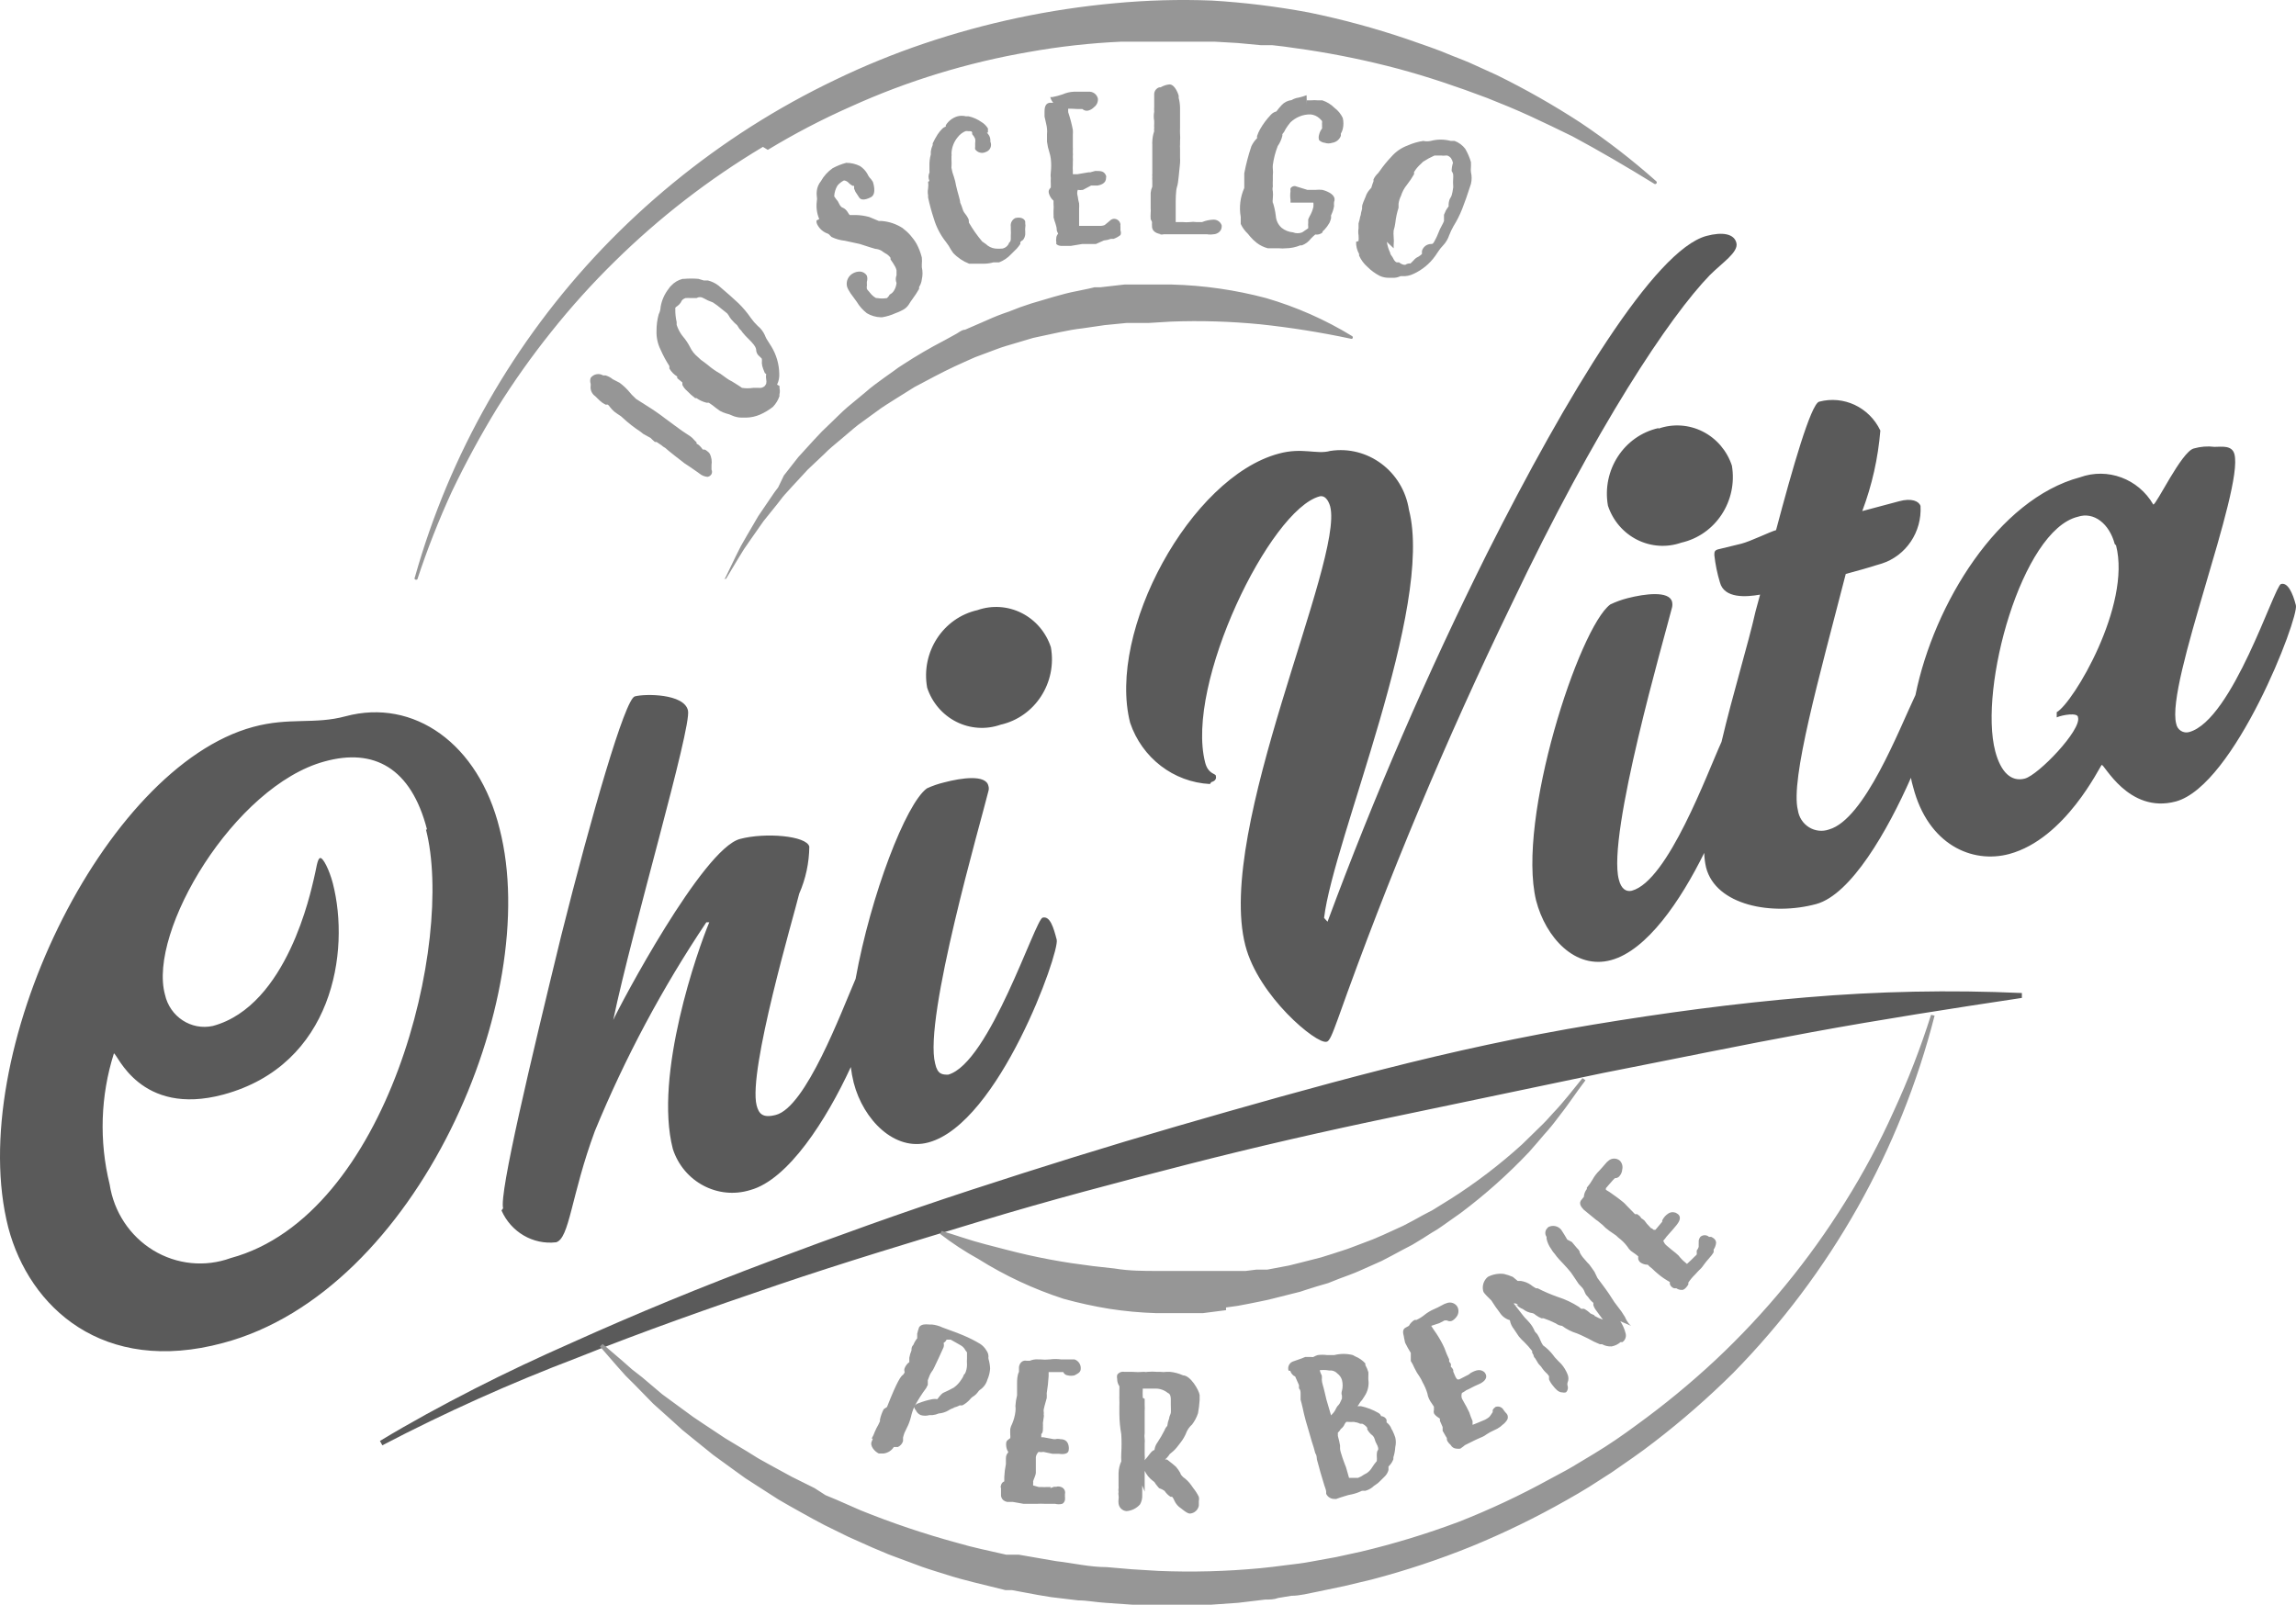 <?xml version="1.0" encoding="UTF-8"?>
<svg width="216px" height="151px" viewBox="0 0 216 151" version="1.1" xmlns="http://www.w3.org/2000/svg" xmlns:xlink="http://www.w3.org/1999/xlink">
    <title>Group 16</title>
    <g id="Components" stroke="none" stroke-width="1" fill="none" fill-rule="evenodd">
        <g id="FOOTER_ok" transform="translate(-147, -151)" fill-rule="nonzero">
            <g id="Group-3">
                <rect id="Rectangle" fill="#FFFFFF" x="0" y="0" width="1440" height="423"></rect>
                <g id="Group-16" transform="translate(147, 151)">
                    <path d="M190.211,93.441 L190.211,93.902 C183.579,94.901 176.972,95.925 170.415,97.129 C163.857,98.332 157.325,99.689 150.793,100.97 L131.222,105.067 C124.69,106.424 118.183,107.909 111.701,109.574 C105.219,111.238 98.686,112.954 92.279,114.9 C85.872,116.846 79.465,118.767 73.134,120.918 C66.802,123.069 60.47,125.296 54.263,127.78 C48.015,130.157 41.907,132.902 35.968,136 L35.743,135.59 C38.621,133.849 41.599,132.236 44.602,130.699 C47.606,129.163 50.659,127.729 53.737,126.372 C59.869,123.606 66.101,121.046 72.383,118.69 C78.665,116.334 84.896,114.081 91.403,111.955 C97.911,109.83 104.217,107.858 110.674,105.989 C117.131,104.119 123.614,102.276 130.146,100.611 C136.678,98.947 143.235,97.513 149.892,96.412 C156.549,95.311 163.207,94.414 169.914,93.851 C176.664,93.274 183.444,93.137 190.211,93.441 M20.977,126.372 C9.689,129.419 2.757,123.017 0.78,115.514 C-3.375,99.254 9.764,72.188 23.83,68.398 C27.233,67.476 29.586,68.193 32.514,67.399 C38.921,65.683 45.028,69.96 47.005,78 C51.084,93.877 39.272,121.532 20.977,126.372 M40.173,78.052 C38.671,72.239 35.167,70.37 30.537,71.65 C22.053,73.955 13.894,87.654 15.521,93.595 C15.982,95.673 17.989,96.985 20.026,96.54 C27.058,94.645 29.261,83.736 29.511,82.763 C29.761,81.79 29.836,80.817 30.112,80.74 C30.387,80.664 30.988,81.867 31.313,83.122 C32.965,89.549 31.313,100.202 21.027,102.993 C13.143,105.118 11.016,99.075 10.715,99.126 C9.453,103.112 9.314,107.381 10.315,111.443 C10.711,114.033 12.214,116.308 14.415,117.65 C16.617,118.991 19.288,119.26 21.702,118.382 C36.544,114.362 42.775,88.525 40.072,78.052 M47.18,113.901 C48.071,115.936 50.146,117.148 52.311,116.897 C53.587,116.539 53.712,112.518 55.965,106.424 C58.803,99.531 62.316,92.951 66.451,86.784 L66.727,86.784 C65.65,89.344 61.496,101.149 63.298,108.114 C64.301,111.209 67.53,112.923 70.581,111.981 C74.16,111.008 77.764,105.349 80.041,100.406 C80.102,100.907 80.194,101.403 80.316,101.892 C81.217,105.374 84.171,108.37 87.349,107.5 C93.981,105.707 99.712,89.575 99.412,88.422 C99.112,87.27 98.786,86.169 98.086,86.348 C97.385,86.527 93.08,100.048 89.201,101.123 C88.675,101.123 88.2,101.123 87.975,100.074 C86.874,95.848 92.304,77.258 92.98,74.467 C93.039,74.293 93.039,74.103 92.98,73.929 C92.73,72.879 90.477,73.186 88.826,73.622 C88.267,73.755 87.722,73.943 87.199,74.185 C85.222,75.619 81.918,84.223 80.492,92.11 C79.14,95.234 75.811,104.196 72.983,104.913 C71.707,105.246 71.382,104.76 71.181,104.017 C70.355,100.765 74.71,86.092 75.186,84.095 C75.798,82.701 76.122,81.193 76.137,79.665 C75.887,78.641 71.982,78.308 69.605,78.948 C66.101,79.895 58.342,94.542 57.692,95.976 L57.692,95.976 C59.494,87.347 65.075,68.475 64.724,66.861 C64.374,65.248 60.645,65.274 59.719,65.53 C58.793,65.786 55.639,76.72 52.786,88.09 C49.908,99.92 46.955,112.288 47.33,113.696 M94.131,68.193 C97.373,67.463 99.465,64.235 98.862,60.895 C98.4,59.494 97.412,58.338 96.115,57.685 C94.819,57.031 93.321,56.933 91.954,57.412 C88.712,58.143 86.62,61.371 87.224,64.71 C87.685,66.112 88.674,67.267 89.97,67.921 C91.267,68.574 92.764,68.672 94.131,68.193 M113.953,73.596 C114.429,73.468 114.429,73.186 114.378,72.981 C114.328,72.777 113.653,72.828 113.377,71.752 C111.475,64.352 119.484,47.964 124.139,46.709 C124.615,46.581 124.965,47.042 125.14,47.656 C126.442,52.778 114.328,78 117.157,88.96 C118.383,93.749 123.864,98.281 124.79,98.025 C125.065,98.025 125.34,97.308 125.866,95.874 C130.594,82.583 136.041,69.571 142.184,56.9 C150.168,40.102 157.125,29.731 160.854,25.89 C162.03,24.712 163.557,23.739 163.357,22.869 C163.157,21.998 162.055,21.793 160.529,22.203 C155.648,23.535 147.44,37.106 139.906,52.061 C134.287,63.329 129.274,74.904 124.89,86.732 L124.565,86.374 C125.441,78.999 134.926,57.156 132.548,47.964 C131.984,44.35 128.676,41.88 125.14,42.432 C123.864,42.791 122.512,42.074 120.285,42.689 C112.001,44.916 104.117,59.41 106.32,68.014 C107.439,71.322 110.411,73.602 113.828,73.775 M156.024,40.281 C152.78,41.012 150.68,44.235 151.269,47.579 C151.73,48.981 152.718,50.136 154.015,50.79 C155.311,51.443 156.809,51.541 158.176,51.062 C161.397,50.332 163.49,47.142 162.931,43.815 C162.47,42.414 161.482,41.258 160.185,40.605 C158.889,39.951 157.391,39.853 156.024,40.333 M204.702,75.414 C200.222,76.618 197.92,71.804 197.719,71.983 C197.519,72.162 194.316,78.922 189.035,80.356 C185.531,81.304 181.377,79.486 179.975,74.031 C179.891,73.754 179.824,73.472 179.775,73.186 C177.572,78.18 174.144,84.172 170.865,85.068 C166.711,86.195 161.43,85.196 160.504,81.637 C160.399,81.183 160.34,80.72 160.329,80.254 C158.101,84.761 154.948,89.421 151.569,90.343 C148.19,91.265 145.412,88.218 144.511,84.735 C142.659,77.104 148.566,59.026 151.494,56.875 C152.017,56.626 152.561,56.429 153.121,56.286 C154.722,55.876 157.025,55.569 157.3,56.619 C157.342,56.795 157.342,56.98 157.3,57.156 C156.6,59.948 151.169,78.564 152.295,82.763 C152.52,83.685 153.021,83.941 153.521,83.813 C156.925,82.891 160.629,72.7 161.955,69.806 C163.007,65.325 164.458,60.639 165.159,57.515 L165.584,55.953 C164.283,56.183 162.206,56.337 161.805,54.801 C161.551,53.966 161.375,53.109 161.28,52.24 C161.28,51.907 161.28,51.753 161.805,51.651 L163.807,51.164 C164.708,50.934 166.51,50.038 167.086,49.884 C168.613,44.122 170.365,38.002 171.14,37.798 C173.446,37.186 175.853,38.321 176.897,40.512 C176.685,43.109 176.112,45.661 175.195,48.092 L178.649,47.17 C179.85,46.837 180.526,47.17 180.676,47.605 C180.821,50.058 179.314,52.297 177.022,53.034 C176.196,53.264 176.396,53.264 173.643,54.007 C171.14,63.737 168.412,73.366 169.138,76.234 C169.236,76.903 169.62,77.494 170.186,77.845 C170.751,78.196 171.441,78.272 172.066,78.052 C175.42,77.104 178.649,68.654 180.2,65.402 C181.952,56.772 188.009,46.965 195.667,44.916 C198.272,43.971 201.166,45.044 202.575,47.477 C202.875,47.477 205.228,42.509 206.379,42.202 C207.013,42.02 207.677,41.968 208.331,42.048 C209.007,42.048 209.983,41.869 210.208,42.74 C211.084,46.094 203.751,64.301 204.727,68.091 C204.773,68.37 204.933,68.616 205.167,68.767 C205.401,68.918 205.687,68.961 205.953,68.884 C210.033,67.758 213.962,55.133 214.588,54.954 C215.213,54.775 215.689,55.774 215.989,56.952 C216.29,58.129 210.233,73.903 204.702,75.414 M198.946,51.19 C198.445,49.295 196.994,48.117 195.467,48.629 C190.211,49.91 186.132,64.71 187.708,70.702 C188.234,72.674 189.21,73.596 190.486,73.263 C191.763,72.93 195.842,68.679 195.492,67.502 C195.492,67.015 194.015,67.271 193.49,67.502 L193.49,67.015 C195.041,66.144 200.522,56.952 199.071,51.318" id="Shape" fill="#5A5A5A"></path>
                    <path d="M90.792,129.24 C90.915,128.977 90.977,128.69 90.972,128.4 C90.959,128.205 90.959,128.009 90.972,127.814 C90.972,127.534 90.972,127.382 90.972,127.255 L90.818,127.051 C90.723,126.858 90.571,126.699 90.383,126.593 L89.845,126.287 L89.436,126.058 L89.256,126.058 L89.052,126.058 L89.052,126.058 C88.993,126.187 88.894,126.295 88.77,126.364 L88.77,126.364 C88.809,126.497 88.809,126.638 88.77,126.771 C88.617,127.127 88.028,128.4 87.874,128.705 C87.813,128.841 87.735,128.969 87.644,129.087 C87.56,129.206 87.492,129.334 87.439,129.469 C87.381,129.602 87.33,129.738 87.285,129.876 C87.293,130.02 87.293,130.164 87.285,130.309 L87.132,130.614 L87.132,130.614 C86.71,131.178 86.333,131.773 86.005,132.396 C85.869,132.697 85.766,133.013 85.698,133.337 C85.65,133.527 85.59,133.714 85.519,133.897 C85.462,134.054 85.393,134.207 85.314,134.355 L85.084,134.839 C85.033,134.98 84.99,135.125 84.956,135.271 C84.956,135.399 84.956,135.501 84.956,135.602 C84.883,135.85 84.706,136.055 84.47,136.162 L84.239,136.162 L84.086,136.162 C83.871,136.502 83.513,136.726 83.113,136.773 L82.678,136.773 C82.294,136.595 81.807,136.06 82.012,135.628 C82.217,135.195 82.012,135.45 82.012,135.348 C82.124,135.153 82.219,134.949 82.294,134.737 C82.389,134.509 82.5,134.288 82.626,134.075 L82.78,133.744 C82.792,133.694 82.792,133.642 82.78,133.592 C82.855,133.247 82.976,132.913 83.138,132.599 L83.138,132.599 L83.446,132.396 C84.444,129.85 84.777,129.469 84.956,129.367 L84.956,129.367 C85.027,129.296 85.08,129.209 85.11,129.112 L85.11,129.112 C85.06,128.99 85.06,128.853 85.11,128.731 C85.201,128.508 85.351,128.315 85.545,128.171 L85.545,128.171 L85.545,128.171 C85.545,128.171 85.545,127.942 85.545,127.764 C85.586,127.527 85.654,127.297 85.749,127.076 C85.749,126.898 85.749,126.72 85.929,126.542 L85.929,126.542 C86.017,126.322 86.138,126.116 86.287,125.931 L86.287,125.778 L86.287,125.498 C86.335,125.292 86.395,125.088 86.466,124.888 L86.466,124.888 C86.671,124.582 87.081,124.608 87.439,124.633 L87.669,124.633 C88.016,124.668 88.354,124.763 88.668,124.913 L90.05,125.422 L90.613,125.651 C91.171,125.881 91.71,126.154 92.226,126.466 C92.47,126.629 92.671,126.847 92.815,127.102 L92.815,127.102 C92.931,127.265 92.994,127.461 92.994,127.662 C92.979,127.729 92.979,127.798 92.994,127.865 C93.082,128.163 93.134,128.471 93.147,128.782 C93.124,129.142 93.038,129.495 92.891,129.825 C92.778,130.223 92.524,130.567 92.175,130.792 C92.103,130.848 92.042,130.917 91.996,130.996 C91.896,131.133 91.775,131.253 91.637,131.352 C91.477,131.442 91.338,131.563 91.228,131.708 C91.03,131.925 90.796,132.105 90.536,132.243 L90.28,132.243 C90.08,132.351 89.864,132.428 89.64,132.472 L89.845,132.472 C89.634,132.501 89.432,132.58 89.256,132.701 C88.969,132.875 88.645,132.98 88.309,133.006 L88.309,133.006 C88.123,133.088 87.924,133.14 87.721,133.159 L87.439,133.159 C87.171,133.235 86.887,133.235 86.62,133.159 C86.414,133.069 86.249,132.906 86.159,132.701 C86.074,132.62 86.02,132.512 86.005,132.396 C86.075,132.217 86.228,132.084 86.415,132.039 C86.837,131.872 87.274,131.744 87.721,131.657 C87.873,131.63 88.029,131.63 88.181,131.657 C88.54,131.174 88.668,131.098 88.77,131.047 L88.77,131.047 C89.102,130.902 89.427,130.741 89.743,130.563 C90.017,130.362 90.252,130.112 90.434,129.825 C90.545,129.679 90.631,129.515 90.69,129.341 M98.114,133.897 L98.114,133.897 C98.123,134.024 98.123,134.152 98.114,134.279 C98.125,134.329 98.125,134.381 98.114,134.432 L98.114,134.432 C98.114,134.61 98.114,134.813 97.96,134.941 C97.952,135.042 97.952,135.144 97.96,135.246 L98.165,135.246 L99.138,135.424 L99.291,135.424 C99.442,135.387 99.601,135.387 99.752,135.424 C100.289,135.424 100.494,135.73 100.545,136.137 C100.559,136.221 100.559,136.307 100.545,136.391 C100.545,136.926 99.829,136.824 99.598,136.799 L99.01,136.799 L98.165,136.62 C98.013,136.651 97.856,136.651 97.704,136.62 L97.704,136.62 C97.57,136.751 97.48,136.92 97.448,137.104 C97.448,137.333 97.448,137.537 97.448,137.715 L97.448,138.198 L97.448,138.555 C97.448,138.835 97.243,139.165 97.192,139.394 L97.192,139.394 C97.202,139.47 97.202,139.548 97.192,139.624 C97.192,139.624 97.192,139.624 97.192,139.776 L97.73,139.929 L98.088,139.929 C98.19,139.941 98.293,139.941 98.395,139.929 L98.856,139.929 C98.836,139.961 98.819,139.995 98.805,140.031 L99.163,139.903 L99.368,139.903 L99.368,139.903 C99.493,139.863 99.627,139.863 99.752,139.903 C99.903,139.934 100.036,140.024 100.118,140.154 C100.2,140.284 100.225,140.442 100.187,140.591 L100.187,140.82 C100.2,140.93 100.2,141.041 100.187,141.151 C100.16,141.302 100.066,141.433 99.931,141.507 C99.713,141.561 99.484,141.561 99.266,141.507 L98.907,141.507 L98.344,141.507 C98.063,141.491 97.781,141.491 97.499,141.507 L97.09,141.507 L96.654,141.507 L96.296,141.507 L95.298,141.329 L94.76,141.329 C94.63,141.306 94.508,141.254 94.402,141.176 C94.231,141.032 94.144,140.812 94.171,140.591 L94.171,140.031 C94.13,139.951 94.13,139.856 94.171,139.776 C94.197,139.603 94.314,139.457 94.479,139.394 L94.479,138.987 C94.498,138.577 94.549,138.168 94.632,137.766 C94.632,137.766 94.632,137.613 94.632,137.562 C94.629,137.503 94.629,137.443 94.632,137.384 C94.632,137.129 94.632,136.926 94.786,136.748 C94.939,136.569 94.786,136.569 94.786,136.519 C94.676,136.289 94.632,136.034 94.658,135.78 C94.665,135.669 94.722,135.567 94.811,135.501 L95.042,135.322 L95.042,135.322 C95.055,135.213 95.055,135.101 95.042,134.992 C95.033,134.813 95.033,134.635 95.042,134.457 C95.079,134.288 95.139,134.126 95.221,133.973 C95.376,133.608 95.48,133.222 95.528,132.828 C95.551,132.651 95.551,132.471 95.528,132.294 C95.546,131.959 95.598,131.626 95.682,131.301 L95.682,130.945 C95.687,130.835 95.687,130.724 95.682,130.614 C95.69,130.461 95.69,130.308 95.682,130.156 C95.682,129.952 95.682,129.418 95.861,129.087 L95.861,128.68 C95.861,128.451 96.066,127.942 96.578,128.043 L96.885,128.043 C97.135,127.937 97.407,127.894 97.678,127.916 L97.832,127.916 C98.147,127.95 98.464,127.95 98.779,127.916 C99.119,127.87 99.463,127.87 99.803,127.916 L100.161,127.916 L100.648,127.916 L101.083,127.916 C101.462,128.043 101.705,128.411 101.672,128.807 C101.672,129.163 101.313,129.291 101.083,129.418 C100.873,129.471 100.653,129.471 100.443,129.418 C100.259,129.401 100.101,129.283 100.033,129.112 L100.033,129.112 L100.033,129.112 L99.803,129.112 L99.266,129.112 L98.805,129.112 C98.805,129.112 98.805,129.112 98.805,129.112 L98.651,129.112 L98.651,129.112 C98.651,129.112 98.651,129.341 98.651,129.494 C98.62,130.031 98.56,130.567 98.472,131.098 C98.483,131.25 98.483,131.403 98.472,131.556 C98.293,132.192 98.216,132.472 98.19,132.625 C98.178,132.7 98.178,132.778 98.19,132.854 C98.203,132.93 98.203,133.007 98.19,133.083 C98.213,133.175 98.213,133.271 98.19,133.363 L98.19,133.363 M107.457,139.776 C107.457,139.776 107.457,139.98 107.457,140.082 C107.457,140.183 107.457,140.336 107.457,140.438 L107.457,140.692 C107.472,140.994 107.401,141.294 107.252,141.558 C106.927,141.93 106.467,142.159 105.972,142.194 C105.587,142.161 105.277,141.864 105.23,141.481 C105.212,141.346 105.212,141.209 105.23,141.074 C105.249,140.956 105.249,140.836 105.23,140.718 C105.206,140.609 105.206,140.496 105.23,140.387 C105.21,140.269 105.21,140.149 105.23,140.031 C105.241,139.972 105.241,139.911 105.23,139.853 C105.23,139.649 105.23,139.267 105.23,138.936 L105.23,138.606 C105.241,138.227 105.328,137.855 105.486,137.511 L105.486,137.486 C105.473,137.24 105.473,136.993 105.486,136.748 C105.522,136.154 105.522,135.559 105.486,134.966 C105.373,134.336 105.313,133.697 105.307,133.057 L105.307,132.268 C105.316,132.099 105.316,131.929 105.307,131.759 L105.307,131.581 C105.295,131.531 105.295,131.479 105.307,131.428 C105.307,131.428 105.307,131.174 105.307,131.047 C105.307,130.919 105.307,130.818 105.307,130.741 L105.307,130.741 C105.317,130.64 105.317,130.537 105.307,130.436 C105.171,130.242 105.1,130.01 105.102,129.774 C105.069,129.64 105.069,129.501 105.102,129.367 C105.249,129.152 105.51,129.042 105.768,129.087 L106.484,129.087 C106.868,129.12 107.253,129.12 107.636,129.087 C107.746,129.113 107.86,129.113 107.969,129.087 C108.259,129.06 108.55,129.06 108.839,129.087 L109.147,129.087 C109.35,129.116 109.557,129.116 109.761,129.087 L110.068,129.087 C110.493,129.129 110.908,129.241 111.297,129.418 L111.297,129.418 C111.988,129.418 112.807,130.818 112.858,131.276 L112.858,131.734 C112.833,132.152 112.781,132.569 112.705,132.981 C112.579,133.366 112.389,133.728 112.142,134.05 C111.94,134.229 111.775,134.445 111.655,134.686 C111.504,135.091 111.288,135.47 111.015,135.806 L110.836,136.035 C110.649,136.295 110.425,136.526 110.17,136.722 C110.073,136.786 109.994,136.874 109.94,136.977 C109.846,137.11 109.734,137.229 109.607,137.333 L109.607,137.333 L109.787,137.333 C110.17,137.638 110.478,137.867 110.631,138.02 C110.788,138.201 110.925,138.397 111.041,138.606 C111.041,138.733 111.246,138.936 111.297,138.987 C111.596,139.195 111.856,139.454 112.065,139.751 L112.244,140.005 C112.453,140.265 112.634,140.547 112.782,140.845 L112.782,140.845 L112.782,140.845 C112.814,140.979 112.814,141.119 112.782,141.252 C112.782,141.405 112.782,141.558 112.782,141.685 L112.782,141.685 C112.704,142.085 112.37,142.385 111.962,142.423 L111.962,142.423 C111.732,142.423 111.502,142.245 111.118,141.94 L111.118,141.94 C110.836,141.762 110.613,141.505 110.478,141.201 C110.433,141.071 110.364,140.95 110.273,140.845 L110.119,140.845 C109.895,140.699 109.704,140.508 109.556,140.285 C109.399,140.176 109.226,140.09 109.044,140.031 L109.044,140.031 C108.926,139.901 108.815,139.765 108.711,139.624 C108.654,139.508 108.565,139.411 108.455,139.344 C108.127,139.096 107.863,138.773 107.687,138.402 L107.687,138.402 C107.687,138.784 107.687,139.216 107.687,139.522 L107.687,139.954 C107.687,140.107 107.687,140.234 107.687,140.362 M107.687,131.632 L107.687,132.192 C107.7,132.395 107.7,132.599 107.687,132.803 C107.687,133.108 107.687,133.414 107.687,133.694 L107.687,134.839 C107.659,135.024 107.659,135.213 107.687,135.399 C107.703,135.534 107.703,135.671 107.687,135.806 L107.687,136.9 C107.709,137.069 107.709,137.24 107.687,137.409 L107.687,137.409 C107.687,137.409 107.815,137.231 107.918,137.129 C108.02,137.028 108.353,136.468 108.609,136.442 L108.609,136.442 L108.609,136.442 C108.637,136.184 108.734,135.938 108.891,135.73 C109.136,135.362 109.358,134.979 109.556,134.584 C109.611,134.432 109.698,134.293 109.812,134.177 C109.812,134.177 109.812,134.177 109.812,134.177 C109.84,133.933 109.901,133.693 109.991,133.464 C109.991,133.286 110.119,133.108 110.145,132.955 C110.17,132.803 110.145,132.421 110.145,132.141 C110.145,131.861 110.145,131.937 110.145,131.887 C110.142,131.827 110.142,131.768 110.145,131.708 C110.145,131.53 110.145,131.174 109.863,131.072 C109.511,130.785 109.064,130.64 108.609,130.665 L108.353,130.665 L107.867,130.665 L107.508,130.665 C107.493,130.953 107.493,131.242 107.508,131.53 M121.229,128.985 C121.165,128.806 121.178,128.609 121.266,128.441 C121.353,128.272 121.506,128.147 121.69,128.094 L122.483,127.814 L122.791,127.687 L122.791,127.687 L123.175,127.687 L123.379,127.687 C123.437,127.707 123.5,127.707 123.559,127.687 C123.688,127.614 123.826,127.554 123.968,127.509 C124.257,127.472 124.55,127.472 124.838,127.509 L125.53,127.509 L125.53,127.509 C126.101,127.365 126.699,127.365 127.27,127.509 L127.501,127.636 C127.863,127.782 128.187,128.008 128.448,128.298 L128.448,128.451 C128.566,128.66 128.661,128.882 128.729,129.112 C128.739,129.239 128.739,129.367 128.729,129.494 L128.729,129.8 C128.812,130.352 128.684,130.914 128.371,131.378 L128.141,131.734 C128.041,131.833 127.955,131.944 127.885,132.065 C127.84,132.159 127.779,132.245 127.705,132.319 L128.038,132.319 C128.615,132.444 129.168,132.659 129.677,132.955 C129.798,133.021 129.89,133.13 129.933,133.261 C130.162,133.259 130.368,133.402 130.445,133.617 C130.445,133.795 130.445,133.821 130.445,133.846 C130.602,133.961 130.733,134.109 130.829,134.279 L130.829,134.279 C130.873,134.405 130.933,134.525 131.008,134.635 C131.108,134.841 131.194,135.054 131.264,135.271 C131.332,135.564 131.332,135.869 131.264,136.162 C131.246,136.491 131.185,136.816 131.084,137.129 C131.084,137.129 131.084,137.129 131.084,137.308 C130.988,137.57 130.83,137.805 130.624,137.995 L130.624,138.173 L130.624,138.326 C130.561,138.57 130.427,138.791 130.24,138.962 L129.83,139.369 L129.83,139.369 C129.703,139.507 129.556,139.627 129.395,139.725 C129.395,139.725 129.19,139.853 129.165,139.903 C128.951,140.087 128.697,140.218 128.422,140.285 C128.32,140.272 128.217,140.272 128.115,140.285 C127.814,140.434 127.496,140.545 127.168,140.616 L127.168,140.616 C126.959,140.649 126.753,140.7 126.554,140.769 L126.067,140.922 L125.709,141.049 L125.555,141.049 C125.217,141.06 124.905,140.87 124.762,140.565 L124.762,140.362 C124.762,140.183 124.608,139.878 124.531,139.573 C124.454,139.267 124.224,138.606 124.122,138.173 C124.019,137.74 123.917,137.486 123.891,137.333 C123.866,137.18 123.891,136.951 123.738,136.748 L123.584,136.188 L123.405,135.628 C123.251,135.068 122.995,134.228 122.842,133.694 C122.688,133.159 122.637,132.854 122.56,132.523 C122.483,132.192 122.432,131.963 122.355,131.708 C122.279,131.454 122.355,131.708 122.355,131.708 C122.347,131.624 122.347,131.538 122.355,131.454 C122.347,131.361 122.347,131.267 122.355,131.174 L122.355,131.174 C122.355,130.97 122.355,130.792 122.202,130.639 L122.202,130.334 L121.843,129.52 L121.843,129.52 C121.754,129.491 121.674,129.438 121.613,129.367 C121.505,129.261 121.426,129.13 121.383,128.985 M127.373,133.795 C127.185,133.811 126.997,133.811 126.81,133.795 L126.656,133.795 C126.594,133.855 126.543,133.923 126.502,133.999 C126.43,134.183 126.306,134.342 126.144,134.457 L126.144,134.457 C126.068,134.589 125.973,134.709 125.862,134.813 L125.862,134.813 C125.862,134.813 125.862,134.813 125.862,134.813 C125.87,134.915 125.87,135.017 125.862,135.119 L125.862,135.119 C125.946,135.412 126.014,135.709 126.067,136.01 C126.075,136.111 126.075,136.213 126.067,136.315 C126.067,136.595 126.502,137.766 126.63,138.071 L126.63,138.071 L126.912,139.064 L126.912,139.064 L127.296,139.064 L127.757,139.064 C127.959,138.991 128.149,138.888 128.32,138.758 L128.601,138.606 C128.801,138.465 128.967,138.283 129.088,138.071 C129.217,137.865 129.362,137.669 129.523,137.486 C129.54,137.325 129.54,137.163 129.523,137.002 C129.523,136.773 129.523,136.569 129.651,136.417 C129.662,136.358 129.662,136.298 129.651,136.239 C129.622,136.103 129.57,135.974 129.497,135.857 C129.418,135.712 129.358,135.558 129.318,135.399 C129.265,135.219 129.146,135.065 128.985,134.966 L128.985,134.966 C128.844,134.831 128.724,134.677 128.627,134.508 L128.627,134.355 C128.51,134.19 128.351,134.058 128.166,133.973 L127.961,133.973 C127.803,133.888 127.629,133.836 127.45,133.821 M124.147,128.731 L124.147,128.909 C124.193,129.095 124.262,129.274 124.352,129.443 C124.363,129.57 124.363,129.698 124.352,129.825 C124.352,130.105 124.506,130.487 124.582,130.843 L124.787,131.708 L125.222,133.185 L125.453,132.93 L125.453,132.93 C125.561,132.8 125.647,132.654 125.709,132.497 L125.709,132.497 C125.766,132.382 125.844,132.279 125.939,132.192 C126.005,132.117 126.057,132.031 126.093,131.937 L126.246,131.607 L126.246,131.327 C126.192,131.179 126.192,131.016 126.246,130.869 C126.333,130.535 126.333,130.184 126.246,129.85 C126.171,129.606 126.018,129.392 125.811,129.24 C125.664,129.082 125.464,128.982 125.248,128.96 L125.043,128.96 C124.696,128.897 124.341,128.897 123.994,128.96 C123.832,128.936 123.669,128.936 123.507,128.96 M136.537,135.933 L136.537,135.933 L136.358,135.679 C136.122,135.345 135.909,134.996 135.718,134.635 L135.718,134.432 L135.718,134.279 L135.462,133.694 L135.462,133.49 C135.052,133.235 134.95,133.083 134.899,132.981 C134.867,132.882 134.867,132.775 134.899,132.676 L134.899,132.37 L134.899,132.37 L134.719,132.09 C134.611,131.947 134.517,131.793 134.438,131.632 C134.36,131.472 134.308,131.3 134.284,131.123 C134.172,130.75 134.018,130.392 133.824,130.054 C133.754,129.885 133.669,129.723 133.568,129.571 C133.371,129.298 133.2,129.008 133.056,128.705 L132.902,128.374 L132.723,128.069 L132.723,127.305 C132.526,126.993 132.347,126.67 132.185,126.338 L132.083,125.855 C132.083,125.651 131.801,125.142 132.262,124.913 L132.544,124.76 C132.667,124.528 132.853,124.334 133.081,124.2 L133.26,124.2 C133.536,124.072 133.794,123.91 134.028,123.717 C134.301,123.498 134.602,123.319 134.924,123.182 L135.257,123.03 L135.692,122.801 C135.821,122.725 135.958,122.665 136.102,122.622 C136.471,122.478 136.892,122.617 137.1,122.953 C137.241,123.216 137.241,123.531 137.1,123.793 C136.992,123.977 136.843,124.133 136.665,124.251 C136.5,124.352 136.292,124.352 136.127,124.251 L136.127,124.251 L136.127,124.251 L135.897,124.251 L135.411,124.506 L134.643,124.76 L134.643,124.76 L134.643,124.76 L134.643,124.76 L134.643,124.76 L134.873,125.117 C135.191,125.552 135.473,126.011 135.718,126.491 L135.897,126.873 C136.02,127.229 136.166,127.578 136.332,127.916 C136.328,127.984 136.328,128.052 136.332,128.12 L136.486,128.323 C136.506,128.416 136.506,128.511 136.486,128.603 C136.587,128.685 136.666,128.79 136.716,128.909 C136.716,128.909 136.716,128.909 136.716,129.062 L136.716,129.062 L136.921,129.545 C136.966,129.639 137.027,129.725 137.1,129.8 L137.279,129.8 L138.175,129.341 L138.175,129.341 C138.286,129.233 138.416,129.147 138.559,129.087 C139.046,128.858 139.327,128.883 139.609,129.087 C139.678,129.139 139.732,129.21 139.762,129.291 C139.993,129.774 139.455,130.08 139.276,130.181 L138.713,130.436 C138.252,130.69 137.996,130.792 137.945,130.818 C137.894,130.843 137.791,130.945 137.535,131.072 L137.535,131.072 C137.473,131.245 137.473,131.434 137.535,131.607 L137.843,132.166 C137.929,132.305 138.006,132.45 138.073,132.599 L138.226,132.905 C138.312,133.182 138.414,133.454 138.534,133.719 L138.534,133.719 L138.534,133.948 L138.534,134.075 L139.046,133.872 L139.404,133.719 L139.711,133.592 L139.711,133.592 L139.967,133.439 C140.071,133.375 140.159,133.288 140.223,133.185 L140.428,132.879 L140.428,132.676 L140.428,132.676 C140.491,132.564 140.578,132.468 140.684,132.396 C140.974,132.281 141.305,132.402 141.452,132.676 L141.605,132.879 C141.687,132.952 141.757,133.038 141.81,133.134 C141.866,133.273 141.866,133.427 141.81,133.566 C141.695,133.767 141.538,133.941 141.35,134.075 L141.145,134.253 C140.964,134.389 140.766,134.5 140.556,134.584 C140.297,134.698 140.049,134.834 139.814,134.992 C139.712,135.074 139.6,135.142 139.481,135.195 L139.071,135.373 L138.738,135.526 L137.817,135.984 L137.663,136.111 L137.382,136.315 C137.263,136.332 137.142,136.332 137.023,136.315 L137.023,136.315 C136.798,136.307 136.594,136.181 136.486,135.984 C136.441,135.927 136.39,135.876 136.332,135.831 L136.179,135.628 C136.087,135.47 136.087,135.276 136.179,135.119 M142.348,122.775 L142.655,122.775 L142.655,122.775 C142.828,122.954 143.037,123.093 143.269,123.182 L143.269,123.182 C143.528,123.387 143.838,123.519 144.165,123.564 C144.283,123.593 144.389,123.655 144.473,123.742 C144.639,123.864 144.82,123.967 145.01,124.048 L145.215,124.048 C145.61,124.181 145.995,124.343 146.367,124.531 C146.538,124.661 146.742,124.74 146.956,124.76 L146.956,124.76 C146.956,124.76 146.956,124.76 146.956,124.76 L146.956,124.76 C147.379,125.079 147.855,125.32 148.364,125.473 L148.722,125.626 L149.413,125.957 C149.765,126.164 150.133,126.342 150.514,126.491 L150.719,126.491 C150.992,126.641 151.303,126.712 151.615,126.695 C151.928,126.638 152.221,126.497 152.459,126.287 L152.459,126.287 L152.638,126.287 C152.914,126.092 153.028,125.741 152.92,125.422 C152.819,125.033 152.655,124.664 152.434,124.328 L152.434,124.328 L153.458,124.76 L153.304,124.633 C153.122,124.42 152.976,124.179 152.869,123.92 C152.664,123.573 152.433,123.241 152.178,122.928 C151.962,122.662 151.766,122.381 151.589,122.088 C151.384,121.732 150.744,120.866 150.283,120.256 L150.002,119.67 L149.643,119.161 L149.49,118.958 L149.336,118.805 L148.875,118.27 C148.779,118.142 148.693,118.006 148.619,117.863 C148.619,117.634 148.364,117.481 148.261,117.329 L147.877,116.871 L147.442,116.642 L147.186,116.209 L146.879,115.725 L146.879,115.725 C146.586,115.354 146.067,115.246 145.65,115.471 L145.496,115.649 C145.338,115.87 145.338,116.166 145.496,116.387 L145.496,116.565 C145.572,116.914 145.72,117.244 145.932,117.532 L145.932,117.532 C146.024,117.698 146.135,117.852 146.264,117.99 C146.39,118.169 146.527,118.339 146.674,118.499 L147.058,118.907 C147.314,119.187 147.647,119.543 147.775,119.721 L147.954,119.976 L148.517,120.815 L148.875,121.197 L148.875,121.197 L148.875,121.197 C148.936,121.276 148.987,121.362 149.029,121.452 C149.078,121.584 149.138,121.711 149.208,121.834 L149.413,122.063 C149.547,122.264 149.711,122.445 149.899,122.597 C149.899,122.597 149.899,122.597 149.899,122.826 C149.947,122.971 150.016,123.108 150.104,123.233 L150.386,123.615 L150.795,124.175 C150.519,124.084 150.253,123.964 150.002,123.819 L150.002,123.768 L149.618,123.59 C149.443,123.418 149.245,123.272 149.029,123.157 L148.747,123.157 L148.543,122.979 C147.922,122.579 147.25,122.262 146.546,122.037 C145.897,121.809 145.264,121.537 144.652,121.223 L144.498,121.223 C144.498,121.223 144.14,121.019 144.037,120.917 C143.756,120.719 143.431,120.588 143.09,120.536 L142.783,120.536 L142.322,120.154 C142.05,120.034 141.767,119.94 141.478,119.874 C140.957,119.811 140.43,119.909 139.967,120.154 L139.967,120.154 C139.582,120.477 139.413,120.99 139.532,121.477 L139.532,121.477 C139.554,121.563 139.598,121.642 139.66,121.706 L139.839,121.91 L140.3,122.368 L140.684,122.953 L141.094,123.513 C141.31,123.859 141.648,124.112 142.041,124.226 L142.041,124.226 C142.096,124.533 142.228,124.822 142.425,125.066 L142.425,125.066 L142.885,125.753 C143.043,125.943 143.214,126.121 143.397,126.287 C143.665,126.549 143.913,126.83 144.14,127.127 C144.147,127.178 144.147,127.229 144.14,127.28 L144.14,127.28 L144.268,127.509 C144.268,127.509 144.268,127.687 144.421,127.814 L144.421,127.814 L144.729,128.323 L144.985,128.603 C145.148,128.858 145.346,129.089 145.573,129.291 L145.573,129.291 L145.573,129.291 L145.573,129.291 L145.727,129.494 L145.727,129.647 L145.727,129.647 L145.727,129.8 C145.822,130.022 145.952,130.228 146.111,130.41 C146.29,130.639 146.597,131.021 146.956,131.021 C147.073,131.049 147.196,131.049 147.314,131.021 C147.491,130.86 147.552,130.608 147.468,130.385 C147.443,130.293 147.443,130.197 147.468,130.105 C147.58,129.854 147.58,129.567 147.468,129.316 L147.468,129.316 C147.327,128.963 147.128,128.636 146.879,128.349 L146.572,128.043 L146.264,127.713 L146.111,127.509 C145.842,127.159 145.523,126.851 145.164,126.593 L145.164,126.593 C145.071,126.457 144.994,126.312 144.933,126.16 C144.852,125.947 144.749,125.742 144.626,125.549 L144.626,125.549 L144.396,125.295 L144.396,125.295 L144.396,125.295 C144.279,124.999 144.115,124.724 143.909,124.48 L143.679,124.226 C143.53,124.085 143.393,123.931 143.269,123.768 L142.399,122.648 L142.578,122.648 L142.86,122.801 M154.942,115.165 L155.326,115.573 C155.454,115.573 155.531,115.725 155.582,115.725 L155.736,115.725 L156.376,114.962 L156.376,114.835 C156.446,114.698 156.532,114.57 156.632,114.453 C157.016,114.071 157.272,113.995 157.656,114.122 L157.861,114.249 C158.27,114.606 157.861,115.089 157.733,115.267 L157.349,115.725 L156.785,116.362 C156.694,116.497 156.591,116.625 156.478,116.743 L156.478,116.743 C156.532,116.923 156.639,117.083 156.785,117.201 L157.272,117.609 L157.656,117.914 L157.912,118.143 C158.09,118.379 158.296,118.593 158.526,118.779 L158.526,118.779 L158.705,118.932 C158.705,118.932 158.705,118.932 158.705,118.932 L159.115,118.55 L159.396,118.27 C159.48,118.201 159.557,118.124 159.627,118.041 L159.627,117.914 C159.618,117.83 159.618,117.744 159.627,117.66 C159.711,117.564 159.772,117.451 159.806,117.329 C159.806,117.176 159.806,117.049 159.806,116.972 C159.815,116.896 159.815,116.819 159.806,116.743 L159.806,116.743 C159.829,116.614 159.881,116.492 159.96,116.387 C160.193,116.18 160.546,116.18 160.779,116.387 L160.984,116.387 C161.086,116.431 161.181,116.491 161.265,116.565 C161.378,116.661 161.443,116.8 161.444,116.947 C161.422,117.175 161.343,117.394 161.214,117.583 C161.219,117.668 161.219,117.753 161.214,117.838 C161.105,118.021 160.976,118.191 160.83,118.347 C160.651,118.55 160.395,118.856 160.292,119.008 C160.215,119.125 160.13,119.235 160.036,119.339 L159.729,119.645 L159.473,119.925 C159.233,120.156 159.019,120.412 158.833,120.688 L158.833,120.866 C158.772,120.964 158.703,121.058 158.629,121.146 C158.548,121.248 158.442,121.327 158.321,121.375 L158.117,121.375 C157.969,121.36 157.828,121.307 157.707,121.223 L157.502,121.223 C157.414,121.205 157.334,121.161 157.272,121.095 C157.133,120.987 157.064,120.811 157.093,120.637 L157.093,120.637 L156.837,120.485 C156.491,120.278 156.165,120.04 155.864,119.772 L155.685,119.619 L155.685,119.619 C155.536,119.46 155.374,119.316 155.198,119.187 L155.019,119.008 C154.762,119.01 154.51,118.93 154.302,118.779 C154.22,118.703 154.158,118.606 154.123,118.499 C154.112,118.406 154.112,118.312 154.123,118.22 L154.123,118.22 L153.867,118.016 L153.432,117.71 C153.3,117.593 153.188,117.456 153.099,117.303 C152.861,116.983 152.577,116.7 152.254,116.463 C152.128,116.324 151.981,116.204 151.819,116.107 C151.541,115.931 151.276,115.735 151.026,115.522 L150.77,115.267 L150.488,115.038 C150.387,114.942 150.275,114.856 150.155,114.784 L149.285,114.071 L148.978,113.817 C148.824,113.638 148.44,113.257 148.799,112.875 L149.003,112.62 C149.02,112.352 149.118,112.094 149.285,111.882 L149.285,111.755 C149.489,111.519 149.669,111.263 149.823,110.992 C149.992,110.681 150.208,110.398 150.463,110.152 L150.693,109.897 L151.026,109.515 C151.115,109.401 151.218,109.299 151.333,109.21 C151.637,108.958 152.079,108.958 152.382,109.21 C152.601,109.431 152.688,109.749 152.613,110.05 C152.6,110.264 152.519,110.469 152.382,110.635 C152.278,110.785 152.104,110.871 151.922,110.864 L151.922,110.864 L151.922,110.864 L151.743,111.042 L151.384,111.45 L151.077,111.806 C151.077,111.806 151.077,111.806 151.077,111.806 C151.077,111.806 151.077,111.806 151.077,111.959 L151.077,111.959 L151.077,111.959 L151.41,112.162 C151.743,112.391 152.254,112.748 152.715,113.129 C152.824,113.225 152.927,113.327 153.022,113.435 L153.816,114.249 L154.021,114.249 L154.226,114.402 C154.3,114.465 154.361,114.543 154.405,114.631 L154.405,114.631 L154.405,114.631 C154.516,114.694 154.619,114.771 154.712,114.86 L154.712,114.86 L154.712,114.86 L154.942,115.165 Z M181.667,95.492 C180.689,98.582 179.518,101.608 178.16,104.552 C176.841,107.495 175.318,110.344 173.604,113.078 C170.197,118.56 166.084,123.574 161.368,127.993 C159.023,130.18 156.544,132.22 153.944,134.101 C152.638,135.068 151.384,135.933 149.951,136.799 L147.877,138.046 C147.186,138.453 146.469,138.809 145.778,139.191 C143.01,140.715 140.146,142.058 137.203,143.212 C134.202,144.337 131.132,145.272 128.013,146.012 L125.683,146.521 L123.303,146.953 C122.535,147.106 121.741,147.182 120.947,147.284 L119.744,147.437 L118.567,147.564 C115.385,147.865 112.186,147.95 108.993,147.819 L106.484,147.666 L104.104,147.462 C102.517,147.462 100.929,147.081 99.368,146.902 L98.19,146.699 L97.013,146.495 L95.835,146.292 L95.247,146.292 L94.658,146.292 C93.122,145.935 91.56,145.63 90.024,145.172 C86.945,144.334 83.919,143.314 80.963,142.118 L78.761,141.151 L77.66,140.692 L76.636,140.031 L74.486,138.962 L72.387,137.817 L71.337,137.231 L70.314,136.595 L68.24,135.348 L66.243,134.024 L65.219,133.337 L64.247,132.625 L62.301,131.199 L60.407,129.596 L59.46,128.858 L58.538,128.043 L56.695,126.466 L56.439,126.695 L58.052,128.552 L58.871,129.469 L59.741,130.334 L61.456,132.09 L63.3,133.744 L64.196,134.559 L65.168,135.348 L67.088,136.9 L69.085,138.351 L70.109,139.089 L71.133,139.751 L73.232,141.1 C73.949,141.532 74.665,141.914 75.382,142.321 L76.483,142.932 L77.584,143.517 L79.811,144.612 L82.089,145.63 L83.241,146.113 C83.625,146.292 84.034,146.419 84.418,146.572 L86.748,147.437 C87.541,147.717 88.335,147.946 89.128,148.2 C90.716,148.709 92.354,149.066 93.967,149.473 L94.581,149.626 L95.195,149.626 L96.424,149.855 L97.653,150.084 L98.882,150.287 L101.441,150.593 C102.261,150.593 103.105,150.771 104.001,150.822 L106.561,151 L111.348,151 C112.193,151 113.012,151 113.908,151 L116.468,150.822 L119.028,150.516 C119.437,150.516 119.847,150.516 120.256,150.364 L121.485,150.16 C122.304,150.16 123.123,149.931 124.045,149.753 L126.477,149.244 L129.037,148.633 C132.241,147.793 135.388,146.747 138.457,145.503 C141.525,144.243 144.509,142.789 147.391,141.151 C148.108,140.743 148.824,140.336 149.515,139.903 L151.615,138.555 C152.971,137.613 154.328,136.697 155.634,135.679 C158.243,133.673 160.723,131.505 163.057,129.189 C172.236,119.834 178.77,108.237 182,95.568 L181.667,95.492 Z M115.341,123.03 L116.442,122.877 L117.517,122.673 C118.234,122.521 118.976,122.393 119.668,122.215 L121.792,121.681 C122.149,121.606 122.5,121.504 122.842,121.375 L123.891,121.045 L124.941,120.739 L125.965,120.332 C126.63,120.077 127.322,119.848 127.987,119.543 L129.984,118.652 L130.957,118.143 L131.904,117.634 L132.876,117.125 L133.798,116.565 L134.719,115.98 C135.038,115.803 135.346,115.608 135.641,115.394 L137.407,114.147 C139.708,112.423 141.858,110.507 143.833,108.421 C144.319,107.887 144.78,107.327 145.24,106.792 C145.72,106.264 146.173,105.712 146.597,105.138 C147.493,104.018 148.261,102.822 149.157,101.651 L148.875,101.448 C147.98,102.542 147.135,103.662 146.162,104.68 L145.445,105.469 C145.215,105.723 144.959,105.952 144.703,106.207 L143.193,107.683 C141.123,109.564 138.897,111.267 136.537,112.773 L134.771,113.867 L133.849,114.351 L132.928,114.86 L132.006,115.344 L131.059,115.776 L130.112,116.209 L129.165,116.616 L127.219,117.354 C126.579,117.609 125.914,117.787 125.248,118.016 L124.275,118.321 L123.277,118.576 L122.279,118.83 L121.255,119.085 L119.232,119.467 C118.9,119.467 118.541,119.467 118.208,119.467 L117.184,119.594 L116.161,119.594 L115.137,119.594 L113.063,119.594 C111.706,119.594 110.324,119.594 108.967,119.594 C107.611,119.594 106.228,119.594 104.872,119.365 L102.824,119.136 L100.776,118.856 C99.428,118.652 98.071,118.398 96.706,118.092 C95.349,117.787 94.146,117.456 92.661,117.074 C91.176,116.692 89.948,116.234 88.591,115.827 L88.437,116.107 C89.578,116.986 90.785,117.778 92.047,118.474 C94.552,120.046 97.243,121.302 100.059,122.215 C101.474,122.607 102.91,122.921 104.36,123.157 C105.818,123.382 107.288,123.518 108.763,123.564 C109.479,123.564 110.222,123.564 110.964,123.564 L113.166,123.564 L115.341,123.284 M56.951,38.075 L57.182,38.075 C57.262,38.14 57.331,38.217 57.386,38.304 C57.508,38.461 57.646,38.606 57.796,38.737 L58.077,38.941 L58.308,39.093 C58.401,39.151 58.487,39.219 58.564,39.297 C59.087,39.786 59.653,40.229 60.253,40.62 L60.509,40.824 L60.919,41.053 L61.2,41.206 L61.354,41.358 L61.61,41.587 L61.764,41.587 L62.224,41.893 L62.378,42.02 L62.583,42.147 C62.788,42.351 64.093,43.369 64.4,43.598 L64.861,43.903 L65.527,44.362 L65.808,44.565 C66.02,44.738 66.278,44.844 66.551,44.871 L66.551,44.871 C66.712,44.851 66.854,44.757 66.935,44.616 C67.003,44.48 67.003,44.32 66.935,44.183 L66.935,43.776 C66.992,43.413 66.939,43.04 66.781,42.707 C66.708,42.595 66.612,42.5 66.499,42.427 C66.435,42.366 66.356,42.322 66.269,42.3 L66.115,42.3 L66.115,42.3 C66.009,42.138 65.879,41.993 65.731,41.867 L65.527,41.74 L65.527,41.613 C65.435,41.535 65.349,41.45 65.271,41.358 C65.173,41.243 65.061,41.141 64.938,41.053 L64.707,40.9 L64.17,40.544 L63.504,40.06 L62.608,39.399 C62.041,38.961 61.452,38.554 60.842,38.177 L59.844,37.541 C59.564,37.293 59.307,37.02 59.076,36.726 C58.836,36.463 58.57,36.225 58.282,36.014 L57.642,35.683 C57.446,35.521 57.22,35.4 56.977,35.327 L56.746,35.327 C56.353,35.092 55.844,35.191 55.569,35.556 L55.569,35.556 C55.506,35.737 55.506,35.934 55.569,36.116 C55.569,36.116 55.569,36.243 55.569,36.294 C55.51,36.68 55.679,37.066 56.004,37.286 L56.209,37.49 C56.351,37.638 56.505,37.774 56.67,37.897 C56.786,37.984 56.916,38.053 57.054,38.101 M73.334,36.319 L73.334,36.319 L73.334,36.523 C73.375,36.707 73.375,36.898 73.334,37.083 C73.319,37.141 73.319,37.202 73.334,37.261 C73.208,37.641 72.998,37.989 72.72,38.279 C72.345,38.578 71.932,38.826 71.491,39.017 C71.079,39.194 70.635,39.29 70.186,39.297 L69.776,39.297 C69.458,39.295 69.143,39.226 68.854,39.093 C68.692,39.012 68.52,38.952 68.342,38.915 C68.129,38.852 67.923,38.767 67.728,38.661 L67.344,38.381 C67.135,38.203 66.912,38.041 66.679,37.897 L66.474,37.897 C66.134,37.813 65.812,37.667 65.527,37.464 L65.399,37.464 C65.124,37.257 64.867,37.027 64.631,36.777 C64.449,36.622 64.301,36.431 64.196,36.217 L64.196,35.988 L63.709,35.581 L63.709,35.428 L63.709,35.428 C63.4,35.241 63.145,34.978 62.967,34.665 C62.985,34.59 62.985,34.511 62.967,34.436 C62.654,33.949 62.38,33.438 62.148,32.909 C61.872,32.356 61.74,31.744 61.764,31.127 C61.76,30.603 61.829,30.08 61.968,29.575 C62.076,29.361 62.137,29.127 62.148,28.888 C62.252,28.255 62.517,27.66 62.916,27.157 C62.978,27.053 63.056,26.958 63.146,26.877 L63.146,26.877 C63.434,26.565 63.808,26.344 64.221,26.241 L64.349,26.241 C64.8,26.202 65.254,26.202 65.706,26.241 L66.218,26.393 L66.602,26.393 L66.602,26.393 C66.965,26.484 67.305,26.648 67.6,26.877 C68.445,27.59 69.008,28.099 69.469,28.531 C69.907,28.958 70.301,29.427 70.646,29.931 C70.834,30.198 71.048,30.446 71.286,30.669 C71.572,30.903 71.8,31.199 71.952,31.534 C72.04,31.77 72.161,31.993 72.31,32.196 L72.566,32.603 C73.035,33.372 73.291,34.25 73.309,35.148 C73.332,35.508 73.262,35.868 73.104,36.192 M71.952,35.098 C71.907,34.968 71.856,34.84 71.798,34.716 C71.726,34.537 71.683,34.348 71.67,34.156 C71.685,34.021 71.685,33.884 71.67,33.749 L71.67,33.749 L71.465,33.545 C71.254,33.39 71.131,33.144 71.133,32.883 L71.133,32.883 C71.133,32.883 71.133,32.731 70.928,32.451 C70.771,32.252 70.6,32.065 70.416,31.891 C70.216,31.699 70.028,31.495 69.853,31.28 C69.78,31.154 69.685,31.041 69.571,30.949 L69.341,30.593 L69.11,30.389 L68.803,30.058 C68.703,29.941 68.617,29.813 68.547,29.677 L68.419,29.498 L68.419,29.498 L68.419,29.498 L67.882,29.066 C67.623,28.844 67.349,28.64 67.063,28.455 C66.751,28.35 66.451,28.213 66.167,28.048 C65.97,27.929 65.723,27.929 65.527,28.048 L64.989,28.048 C64.827,28.035 64.665,28.035 64.503,28.048 C64.363,28.086 64.238,28.166 64.144,28.277 L64.144,28.277 C64.09,28.408 64.012,28.529 63.914,28.633 L63.709,28.811 C63.638,28.847 63.576,28.899 63.53,28.964 L63.53,29.091 L63.53,29.091 C63.523,29.502 63.566,29.912 63.658,30.313 C63.652,30.398 63.652,30.483 63.658,30.567 C63.761,30.883 63.907,31.183 64.093,31.458 L64.247,31.662 C64.507,31.965 64.73,32.299 64.912,32.654 C65.086,33.019 65.34,33.341 65.655,33.596 C65.83,33.781 66.028,33.944 66.243,34.08 L66.576,34.334 C66.946,34.655 67.35,34.937 67.779,35.174 L68.342,35.581 C68.502,35.7 68.674,35.802 68.854,35.887 L69.546,36.319 L69.802,36.497 C70.149,36.551 70.503,36.551 70.851,36.497 L71.363,36.497 C71.577,36.533 71.794,36.467 71.952,36.319 L72.08,36.116 C72.112,35.973 72.112,35.825 72.08,35.683 L72.08,35.683 C72.049,35.523 72.049,35.359 72.08,35.199 M76.816,20.743 L76.816,20.922 C76.837,21.031 76.881,21.135 76.944,21.227 C77.156,21.587 77.493,21.858 77.891,21.99 L77.891,21.99 C77.963,22.024 78.025,22.077 78.07,22.143 L78.224,22.296 C78.617,22.488 79.042,22.609 79.478,22.652 L80.886,22.958 L81.91,23.288 L82.345,23.416 C82.552,23.432 82.753,23.493 82.934,23.594 C83.038,23.679 83.15,23.755 83.266,23.823 C83.47,23.923 83.646,24.072 83.778,24.256 C83.778,24.256 83.778,24.256 83.778,24.408 L83.778,24.408 C83.926,24.613 84.063,24.825 84.188,25.045 C84.258,25.163 84.31,25.292 84.342,25.426 L84.342,25.503 C84.342,25.655 84.342,25.859 84.342,25.91 C84.248,26.138 84.248,26.394 84.342,26.622 C84.321,26.874 84.242,27.118 84.111,27.335 C84.014,27.499 83.872,27.631 83.702,27.717 C83.638,27.842 83.551,27.955 83.446,28.048 C83.141,28.1 82.829,28.1 82.524,28.048 L82.422,28.048 C82.201,27.929 82.008,27.764 81.858,27.564 L81.731,27.411 C81.659,27.345 81.598,27.268 81.551,27.182 C81.537,27.081 81.537,26.978 81.551,26.877 C81.567,26.836 81.567,26.791 81.551,26.75 L81.551,26.521 C81.612,26.33 81.612,26.126 81.551,25.935 C81.41,25.703 81.159,25.558 80.886,25.554 C80.671,25.552 80.46,25.605 80.271,25.706 C79.811,25.939 79.568,26.453 79.683,26.953 C79.714,27.059 79.757,27.162 79.811,27.259 C79.943,27.501 80.097,27.731 80.271,27.946 L80.604,28.404 C80.85,28.816 81.171,29.178 81.551,29.473 C81.947,29.708 82.396,29.84 82.857,29.855 L82.985,29.855 C83.418,29.784 83.84,29.656 84.239,29.473 C84.46,29.396 84.674,29.303 84.879,29.193 C85.13,29.075 85.343,28.89 85.493,28.659 C85.604,28.475 85.723,28.296 85.852,28.124 C86.076,27.823 86.281,27.508 86.466,27.182 L86.466,27.004 C86.605,26.789 86.693,26.545 86.722,26.292 C86.81,25.915 86.81,25.523 86.722,25.146 C86.722,25.146 86.722,24.968 86.722,24.866 C86.743,24.655 86.743,24.442 86.722,24.23 C86.613,23.788 86.449,23.361 86.236,22.958 C85.9,22.372 85.447,21.861 84.905,21.456 C84.314,21.074 83.636,20.847 82.934,20.794 L82.678,20.794 L81.756,20.412 C81.363,20.307 80.96,20.247 80.553,20.234 L79.939,20.234 C79.867,20.158 79.807,20.073 79.759,19.98 C79.653,19.793 79.492,19.642 79.299,19.547 C79.299,19.547 79.119,19.547 78.94,19.165 C78.874,19.005 78.778,18.859 78.659,18.733 L78.479,18.478 L78.479,18.478 C78.495,18.119 78.601,17.769 78.787,17.46 C78.956,17.259 79.165,17.094 79.401,16.977 L79.401,16.977 C79.582,17 79.746,17.091 79.862,17.231 C79.967,17.335 80.088,17.421 80.22,17.486 L80.348,17.486 C80.358,17.57 80.358,17.656 80.348,17.74 L80.476,18.046 L80.809,18.555 L80.809,18.555 C80.963,18.835 81.347,18.86 81.935,18.555 C82.524,18.249 82.114,17.104 82.114,17.104 L82.114,17.104 L81.935,16.849 C81.795,16.71 81.682,16.546 81.603,16.366 C81.434,16.069 81.197,15.816 80.911,15.628 C80.507,15.425 80.059,15.32 79.606,15.322 C79.16,15.44 78.73,15.611 78.326,15.831 C77.871,16.151 77.495,16.569 77.225,17.053 C77.011,17.315 76.878,17.633 76.841,17.969 L76.841,17.969 C76.82,18.13 76.82,18.292 76.841,18.453 C76.875,18.621 76.875,18.794 76.841,18.962 C76.771,19.524 76.85,20.094 77.072,20.616 M87.311,17.104 C87.343,17.315 87.343,17.529 87.311,17.74 C87.27,17.95 87.27,18.166 87.311,18.376 L87.311,18.58 L87.311,18.58 C87.454,19.251 87.634,19.914 87.849,20.565 C88.086,21.37 88.477,22.122 89,22.779 L89.256,23.136 C89.378,23.365 89.515,23.586 89.666,23.797 C90.087,24.244 90.603,24.592 91.176,24.816 L91.791,24.816 L92.098,24.816 L92.507,24.816 C92.828,24.818 93.147,24.775 93.455,24.688 L93.685,24.688 L93.992,24.688 C94.421,24.522 94.807,24.261 95.119,23.925 L95.272,23.772 L95.656,23.39 C95.776,23.253 95.888,23.109 95.989,22.958 C95.989,22.958 95.989,22.958 95.989,22.779 C96.061,22.696 96.148,22.627 96.245,22.576 C96.359,22.428 96.43,22.252 96.45,22.067 L96.45,21.761 C96.437,21.651 96.437,21.54 96.45,21.431 C96.477,21.296 96.477,21.158 96.45,21.023 L96.45,20.871 L96.45,20.871 C96.45,20.718 96.194,20.362 95.528,20.514 L95.528,20.514 C95.216,20.658 95.038,20.991 95.093,21.329 L95.093,21.583 C95.107,21.787 95.107,21.991 95.093,22.194 L95.093,22.423 C95.093,22.55 95.093,22.729 94.939,22.83 C94.843,23.118 94.599,23.332 94.299,23.39 C94.078,23.41 93.855,23.41 93.634,23.39 C93.295,23.351 92.979,23.198 92.738,22.958 L92.405,22.729 C91.935,22.173 91.515,21.577 91.151,20.947 C91.151,20.845 91.143,20.742 91.125,20.642 C91.019,20.412 90.881,20.198 90.716,20.005 C90.644,19.905 90.592,19.793 90.562,19.674 C90.5,19.466 90.423,19.262 90.332,19.064 C90.332,18.809 90.101,18.173 89.948,17.486 C89.902,17.201 89.833,16.92 89.743,16.646 C89.637,16.375 89.56,16.093 89.512,15.806 C89.503,15.764 89.503,15.721 89.512,15.679 C89.527,15.467 89.527,15.254 89.512,15.042 C89.512,15.042 89.512,14.864 89.512,14.712 C89.529,14.619 89.529,14.524 89.512,14.432 C89.534,13.872 89.741,13.335 90.101,12.905 C90.289,12.661 90.536,12.469 90.818,12.345 C90.91,12.322 91.007,12.322 91.1,12.345 C91.407,12.345 91.407,12.345 91.458,12.472 L91.458,12.625 C91.575,12.752 91.67,12.899 91.74,13.057 C91.764,13.192 91.764,13.33 91.74,13.464 L91.74,13.821 C91.727,13.897 91.727,13.974 91.74,14.05 C91.964,14.367 92.387,14.475 92.738,14.304 C92.931,14.242 93.089,14.102 93.172,13.917 C93.255,13.733 93.255,13.522 93.173,13.337 C93.173,13.083 93.173,12.879 92.943,12.599 C92.712,12.319 92.943,12.599 92.943,12.421 L92.943,12.09 L92.943,12.09 L92.943,12.09 L92.943,12.09 C92.793,11.838 92.582,11.628 92.328,11.479 C91.967,11.224 91.558,11.042 91.125,10.945 L90.869,10.945 C90.609,10.879 90.336,10.879 90.076,10.945 C89.617,11.081 89.226,11.38 88.975,11.785 C88.975,11.785 88.975,11.785 88.975,11.912 C88.86,11.947 88.755,12.008 88.668,12.09 C88.494,12.26 88.34,12.447 88.207,12.65 L88.207,12.65 C88.035,12.92 87.881,13.2 87.746,13.49 L87.746,13.643 C87.656,13.836 87.596,14.042 87.567,14.253 C87.573,14.347 87.573,14.44 87.567,14.533 C87.471,14.89 87.428,15.259 87.439,15.628 C87.439,15.806 87.439,15.984 87.439,16.111 C87.455,16.152 87.455,16.198 87.439,16.239 C87.323,16.489 87.323,16.777 87.439,17.028 M100.494,10.156 L100.494,10.156 L100.494,10.156 C100.485,10.291 100.485,10.428 100.494,10.563 C100.676,11.104 100.822,11.657 100.929,12.217 C100.942,12.37 100.942,12.523 100.929,12.675 C100.929,13.439 100.929,13.719 100.929,13.897 C100.941,13.973 100.941,14.05 100.929,14.126 L100.929,14.381 C100.943,14.482 100.943,14.585 100.929,14.686 L100.929,14.839 C100.942,14.966 100.942,15.094 100.929,15.221 C100.929,15.221 100.929,15.221 100.929,15.373 L100.929,15.501 C100.916,15.695 100.916,15.891 100.929,16.086 C100.923,16.188 100.923,16.29 100.929,16.391 L101.365,16.391 L102.414,16.213 L102.568,16.213 L103.028,16.086 C103.592,16.086 103.848,16.086 104.052,16.519 C104.074,16.593 104.074,16.673 104.052,16.748 C104.052,17.282 103.515,17.409 103.259,17.46 L102.645,17.46 L101.877,17.867 C101.715,17.893 101.551,17.893 101.39,17.867 L101.39,17.867 C101.324,18.066 101.324,18.28 101.39,18.478 C101.416,18.702 101.458,18.923 101.518,19.14 C101.53,19.309 101.53,19.48 101.518,19.649 L101.518,19.903 L101.518,19.903 C101.518,20.209 101.518,20.591 101.518,20.82 L101.518,20.82 C101.511,20.896 101.511,20.973 101.518,21.049 L101.518,21.252 L102.158,21.252 L102.542,21.252 L102.901,21.252 L103.08,21.252 L103.387,21.252 C103.57,21.27 103.754,21.244 103.924,21.176 L104.232,20.922 L104.411,20.769 L104.411,20.769 C104.502,20.679 104.618,20.617 104.744,20.591 C105.066,20.56 105.357,20.782 105.409,21.1 C105.395,21.184 105.395,21.27 105.409,21.354 C105.409,21.354 105.409,21.558 105.409,21.685 C105.467,21.823 105.467,21.979 105.409,22.118 C105.217,22.271 105.001,22.391 104.769,22.474 L104.513,22.474 C104.3,22.557 104.076,22.609 103.848,22.627 L103.105,22.958 L102.67,22.958 L102.209,22.958 L101.825,22.958 L100.75,23.136 L100.545,23.136 L100.187,23.136 L100.008,23.136 L99.803,23.136 C99.641,23.131 99.486,23.068 99.368,22.958 C99.378,22.882 99.378,22.805 99.368,22.729 C99.345,22.645 99.345,22.557 99.368,22.474 C99.359,22.295 99.424,22.121 99.547,21.99 C99.495,21.893 99.453,21.79 99.419,21.685 C99.419,21.227 99.189,20.82 99.112,20.438 C99.125,20.354 99.125,20.268 99.112,20.183 L99.112,19.827 C99.132,19.607 99.132,19.386 99.112,19.165 C99.112,19.165 99.112,18.936 99.112,18.885 C98.904,18.702 98.753,18.464 98.677,18.198 C98.645,18.099 98.645,17.992 98.677,17.893 C98.724,17.8 98.784,17.714 98.856,17.638 L98.856,17.638 C98.864,17.528 98.864,17.418 98.856,17.308 C98.844,17.13 98.844,16.951 98.856,16.773 C98.83,16.587 98.83,16.399 98.856,16.213 C98.904,15.79 98.904,15.363 98.856,14.941 C98.831,14.742 98.788,14.546 98.728,14.355 C98.619,14.024 98.542,13.683 98.498,13.337 L98.498,12.955 C98.498,12.955 98.498,12.726 98.498,12.599 C98.517,12.439 98.517,12.276 98.498,12.116 C98.498,11.912 98.344,11.352 98.267,10.97 L98.267,10.538 C98.267,10.283 98.267,9.749 98.728,9.672 L99.086,9.672 C98.955,9.516 98.859,9.334 98.805,9.138 L98.984,9.138 C99.314,9.078 99.639,8.993 99.957,8.883 C100.296,8.732 100.66,8.645 101.032,8.629 L101.416,8.629 L101.928,8.629 L102.389,8.629 C102.804,8.592 103.185,8.862 103.284,9.265 C103.32,9.581 103.183,9.891 102.926,10.08 C102.774,10.24 102.578,10.355 102.363,10.41 C102.169,10.448 101.97,10.391 101.825,10.258 L101.365,10.258 L100.853,10.232 L100.366,10.232 L100.366,10.232 L100.366,10.232 M108.379,20.896 C108.368,21.032 108.368,21.168 108.379,21.303 C108.379,21.863 108.967,21.99 109.223,22.041 L109.044,22.041 C109.196,22.078 109.354,22.078 109.505,22.041 L113.012,22.041 L113.524,22.041 C113.744,22.078 113.969,22.078 114.189,22.041 C114.42,22.041 114.906,21.838 114.932,21.354 C114.932,21.354 114.932,21.354 114.932,21.201 L114.932,21.201 C114.82,20.876 114.51,20.66 114.164,20.667 C113.795,20.68 113.431,20.757 113.089,20.896 L112.526,20.896 C112.339,20.867 112.149,20.867 111.962,20.896 C111.724,20.921 111.484,20.921 111.246,20.896 L110.81,20.896 L110.606,20.896 L110.606,20.412 C110.606,20.412 110.606,20.26 110.606,20.158 L110.606,20.158 L110.606,19.14 C110.606,18.86 110.606,17.918 110.734,17.562 C110.862,17.206 110.913,16.239 111.015,15.348 C111.027,15.161 111.027,14.974 111.015,14.788 C111.015,14.457 111.015,14.177 111.015,13.948 C111.003,13.83 111.003,13.71 111.015,13.592 C111.015,13.592 111.015,13.414 111.015,13.312 C111.034,13.075 111.034,12.836 111.015,12.599 C111.006,12.421 111.006,12.243 111.015,12.065 C111.015,11.912 111.015,11.734 111.015,11.556 C111.015,11.378 111.015,11.072 111.015,10.13 C111.01,9.821 110.967,9.513 110.887,9.214 C110.887,9.214 110.887,9.036 110.887,9.011 C110.887,8.985 110.58,7.942 110.017,7.942 C109.718,7.973 109.43,8.069 109.172,8.222 L109.172,8.222 L109.044,8.222 C108.78,8.314 108.599,8.555 108.583,8.832 C108.583,9.036 108.583,9.672 108.583,10.054 C108.572,10.207 108.572,10.36 108.583,10.512 C108.53,10.798 108.53,11.091 108.583,11.378 L108.583,11.378 C108.583,11.378 108.583,11.556 108.583,11.632 C108.571,11.767 108.571,11.904 108.583,12.039 C108.566,12.14 108.566,12.244 108.583,12.345 C108.47,12.672 108.409,13.016 108.404,13.363 C108.392,13.421 108.392,13.482 108.404,13.541 L108.404,13.77 C108.404,13.77 108.404,13.77 108.404,13.973 C108.404,14.177 108.404,14.635 108.404,15.017 C108.404,15.399 108.404,15.704 108.404,15.933 L108.404,16.34 C108.39,16.433 108.39,16.528 108.404,16.62 C108.391,16.739 108.391,16.858 108.404,16.977 L108.404,17.282 C108.412,17.375 108.412,17.469 108.404,17.562 C108.322,17.748 108.27,17.945 108.251,18.147 C108.251,18.453 108.251,18.987 108.251,19.42 C108.251,19.853 108.251,19.42 108.251,19.624 L108.251,19.624 L108.251,19.624 C108.266,19.759 108.266,19.895 108.251,20.031 C108.237,20.226 108.237,20.421 108.251,20.616 M122.919,8.96 C122.669,9.056 122.412,9.132 122.151,9.189 C121.923,9.219 121.705,9.297 121.511,9.418 L121.511,9.418 L121.511,9.418 C121.146,9.459 120.81,9.631 120.563,9.901 C120.391,10.088 120.229,10.283 120.077,10.487 C119.868,10.539 119.68,10.655 119.54,10.818 C119.153,11.226 118.818,11.679 118.541,12.166 C118.426,12.368 118.331,12.582 118.26,12.803 C118.26,12.803 118.26,12.955 118.26,13.006 C118.035,13.226 117.852,13.485 117.722,13.77 C117.442,14.602 117.219,15.452 117.056,16.315 C117.056,16.595 117.056,16.849 117.056,17.104 C117.056,17.358 117.056,17.537 117.056,17.689 C116.676,18.544 116.56,19.492 116.724,20.412 C116.731,20.523 116.731,20.633 116.724,20.743 C116.731,20.854 116.731,20.964 116.724,21.074 C116.884,21.419 117.11,21.73 117.389,21.99 L117.62,22.27 C117.804,22.486 118.01,22.682 118.234,22.856 L118.234,22.856 C118.545,23.095 118.902,23.268 119.284,23.365 L119.591,23.365 L119.924,23.365 L120.359,23.365 C120.554,23.385 120.752,23.385 120.947,23.365 C121.422,23.361 121.891,23.266 122.33,23.085 L122.483,23.085 C122.821,22.958 123.114,22.737 123.328,22.449 C123.457,22.313 123.594,22.186 123.738,22.067 C123.975,22.104 124.217,22.039 124.403,21.889 C124.403,21.889 124.403,21.736 124.582,21.634 C124.771,21.434 124.934,21.212 125.069,20.972 C125.135,20.834 125.186,20.689 125.222,20.54 C125.214,20.447 125.214,20.353 125.222,20.26 C125.358,19.987 125.453,19.695 125.504,19.394 C125.491,19.268 125.491,19.14 125.504,19.013 L125.504,19.013 C125.837,18.198 124.403,17.867 124.403,17.867 C124.191,17.844 123.976,17.844 123.763,17.867 L123.559,17.867 L122.995,17.867 L121.843,17.511 C121.671,17.492 121.503,17.571 121.408,17.715 C121.394,17.807 121.394,17.902 121.408,17.995 C121.367,18.265 121.367,18.539 121.408,18.809 L121.408,19.064 L121.639,19.064 L122.074,19.064 L122.458,19.064 L122.611,19.064 L123.175,19.064 L123.559,19.064 C123.573,19.199 123.573,19.335 123.559,19.471 C123.486,19.784 123.365,20.085 123.2,20.362 L123.072,20.642 C123.064,20.76 123.064,20.879 123.072,20.998 C123.058,21.091 123.058,21.185 123.072,21.278 C123.072,21.278 123.072,21.405 123.072,21.481 L123.072,21.481 L123.072,21.481 L122.509,21.863 C122.23,21.976 121.918,21.976 121.639,21.863 C121.244,21.831 120.869,21.68 120.563,21.431 C120.249,21.149 120.056,20.756 120.026,20.336 C119.976,19.895 119.882,19.46 119.744,19.038 L119.744,19.191 C119.718,19.005 119.718,18.817 119.744,18.631 C119.767,18.419 119.767,18.206 119.744,17.995 C119.707,17.853 119.707,17.704 119.744,17.562 C119.732,17.359 119.732,17.155 119.744,16.951 C119.744,16.799 119.744,16.671 119.744,16.493 C119.767,16.299 119.767,16.102 119.744,15.908 C119.732,15.781 119.732,15.653 119.744,15.526 C119.825,14.916 119.98,14.318 120.205,13.744 C120.408,13.451 120.556,13.123 120.64,12.777 L120.64,12.625 C120.769,12.481 120.872,12.318 120.947,12.141 C121.084,11.917 121.238,11.705 121.408,11.505 L121.408,11.505 C121.647,11.28 121.925,11.099 122.227,10.97 C122.567,10.826 122.934,10.757 123.303,10.767 C123.618,10.799 123.915,10.933 124.147,11.148 C124.378,11.378 124.378,11.378 124.378,11.428 L124.378,11.556 C124.363,11.623 124.363,11.692 124.378,11.759 C124.367,11.818 124.367,11.878 124.378,11.937 C124.382,11.988 124.382,12.039 124.378,12.09 C124.241,12.262 124.145,12.462 124.096,12.675 C124.041,12.841 124.041,13.019 124.096,13.185 C124.241,13.328 124.431,13.418 124.634,13.439 L124.634,13.439 C124.858,13.515 125.101,13.515 125.325,13.439 C125.7,13.386 126.015,13.132 126.144,12.777 C126.139,12.71 126.139,12.641 126.144,12.574 C126.223,12.438 126.284,12.293 126.323,12.141 C126.404,11.798 126.404,11.441 126.323,11.098 C126.147,10.727 125.884,10.404 125.555,10.156 C125.233,9.832 124.838,9.588 124.403,9.443 L124.019,9.443 C123.781,9.42 123.541,9.42 123.303,9.443 L122.944,9.443 L122.944,9.825 L122.944,9.825 L122.919,8.96 Z M127.808,22.678 C127.823,22.5 127.823,22.321 127.808,22.143 C127.77,21.924 127.77,21.7 127.808,21.481 C127.808,21.329 127.808,21.176 127.808,21.023 C127.889,20.765 127.948,20.502 127.987,20.234 L127.987,20.412 C128.011,20.153 128.062,19.897 128.141,19.649 L128.141,19.471 C128.141,19.216 128.345,18.835 128.473,18.504 C128.549,18.27 128.671,18.054 128.832,17.867 L129.011,17.664 C129.068,17.457 129.136,17.253 129.216,17.053 L129.216,16.875 L129.216,16.875 C129.322,16.654 129.47,16.455 129.651,16.289 C129.651,16.289 129.651,16.289 129.805,16.086 C130.135,15.608 130.503,15.157 130.905,14.737 C131.312,14.268 131.832,13.909 132.416,13.694 C132.888,13.481 133.387,13.335 133.9,13.261 L133.9,13.261 C134.128,13.31 134.364,13.31 134.591,13.261 C135.212,13.096 135.865,13.096 136.486,13.261 L136.844,13.261 C137.241,13.408 137.587,13.664 137.843,13.999 L137.843,13.999 C138.072,14.392 138.252,14.81 138.38,15.246 C138.389,15.416 138.389,15.585 138.38,15.755 C138.364,15.899 138.364,16.044 138.38,16.188 L138.38,16.188 C138.469,16.556 138.469,16.939 138.38,17.308 C138.047,18.351 137.791,19.064 137.561,19.649 C137.34,20.216 137.065,20.762 136.742,21.278 C136.584,21.556 136.447,21.845 136.332,22.143 C136.215,22.494 136.023,22.815 135.769,23.085 C135.587,23.272 135.424,23.477 135.283,23.696 L135.027,24.077 C134.501,24.819 133.785,25.408 132.953,25.783 C132.627,25.938 132.265,26.008 131.904,25.986 L131.904,25.986 L131.75,25.986 C131.567,26.077 131.366,26.129 131.161,26.139 L130.649,26.139 C130.358,26.141 130.07,26.081 129.805,25.961 C129.379,25.742 128.991,25.458 128.653,25.121 C128.314,24.826 128.043,24.461 127.859,24.052 L127.859,23.899 C127.664,23.549 127.567,23.154 127.577,22.754 M130.47,22.754 C130.52,23.107 130.624,23.45 130.777,23.772 C130.777,23.925 130.931,24.077 131.008,24.205 C131.084,24.332 131.161,24.586 131.392,24.688 L131.622,24.688 C131.752,24.804 131.911,24.883 132.083,24.917 L132.211,24.917 C132.353,24.82 132.525,24.775 132.697,24.79 L132.979,24.51 C133.101,24.355 133.259,24.233 133.44,24.154 C133.56,24.082 133.671,23.996 133.772,23.899 L133.772,23.899 C133.766,23.806 133.766,23.712 133.772,23.619 C133.877,23.227 134.235,22.956 134.643,22.958 L134.643,22.958 C134.771,22.958 134.822,22.958 135.001,22.601 C135.119,22.388 135.221,22.167 135.308,21.94 C135.406,21.676 135.526,21.42 135.667,21.176 C135.737,21.054 135.797,20.926 135.846,20.794 C135.853,20.701 135.853,20.607 135.846,20.514 L135.846,20.209 L136.025,19.802 C136.101,19.669 136.187,19.541 136.281,19.42 C136.289,19.361 136.289,19.301 136.281,19.242 L136.281,19.242 C136.281,19.242 136.281,18.86 136.46,18.605 C136.639,18.351 136.691,17.74 136.716,17.613 C136.69,17.291 136.69,16.968 136.716,16.646 C136.716,16.366 136.716,16.34 136.563,16.086 C136.569,15.827 136.612,15.57 136.691,15.322 C136.656,15.169 136.596,15.023 136.511,14.89 C136.419,14.772 136.295,14.683 136.153,14.635 L135.999,14.635 C135.864,14.657 135.725,14.657 135.59,14.635 L135.59,14.635 L135.385,14.635 L135.155,14.635 L134.95,14.635 C134.576,14.801 134.216,14.996 133.875,15.221 L133.67,15.424 C133.418,15.644 133.202,15.901 133.03,16.188 L133.03,16.391 C132.832,16.737 132.61,17.069 132.364,17.384 C132.11,17.692 131.919,18.046 131.801,18.427 C131.685,18.659 131.607,18.909 131.571,19.165 C131.579,19.293 131.579,19.42 131.571,19.547 C131.419,20.019 131.316,20.505 131.264,20.998 C131.233,21.231 131.182,21.461 131.11,21.685 C131.09,21.88 131.09,22.076 131.11,22.27 C131.137,22.533 131.137,22.797 131.11,23.059 C131.102,23.161 131.102,23.263 131.11,23.365 M72.233,14.101 C74.745,12.578 77.353,11.218 80.041,10.029 C82.71,8.818 85.454,7.781 88.258,6.924 C91.062,6.066 93.918,5.386 96.808,4.888 C99.685,4.374 102.592,4.051 105.512,3.92 L107.687,3.92 L109.889,3.92 C110.606,3.92 111.348,3.92 112.065,3.92 C112.782,3.92 113.524,3.92 114.241,3.92 L116.442,4.048 L118.618,4.251 L119.693,4.251 L120.794,4.379 L122.944,4.684 C125.833,5.123 128.696,5.718 131.52,6.466 C134.361,7.229 137.126,8.171 139.89,9.214 C141.247,9.749 142.604,10.309 143.935,10.919 C145.266,11.53 146.623,12.192 147.928,12.828 C150.488,14.203 153.048,15.704 155.608,17.282 C155.666,17.334 155.754,17.334 155.813,17.282 C155.846,17.253 155.865,17.211 155.865,17.168 C155.865,17.124 155.846,17.082 155.813,17.053 C153.562,15.051 151.176,13.206 148.671,11.53 C146.136,9.88 143.503,8.384 140.786,7.051 L138.713,6.109 C138.022,5.778 137.305,5.524 136.614,5.244 C135.206,4.633 133.772,4.175 132.339,3.666 C129.322,2.644 126.245,1.811 123.123,1.172 C120.112,0.609 117.069,0.235 114.01,0.052 C110.953,-0.067 107.892,0.018 104.846,0.306 C98.744,0.864 92.729,2.137 86.927,4.099 C84.077,5.062 81.29,6.201 78.582,7.509 C75.849,8.816 73.199,10.286 70.646,11.912 C65.542,15.168 60.849,19.021 56.67,23.39 C48.344,32.115 42.289,42.731 39.032,54.313 C38.989,54.374 38.989,54.455 39.032,54.516 C39.102,54.563 39.193,54.563 39.263,54.516 C40.19,51.701 41.276,48.94 42.514,46.245 C43.789,43.58 45.199,40.981 46.737,38.457 C48.3,35.95 50.01,33.537 51.857,31.229 C53.714,28.894 55.714,26.676 57.847,24.586 C62.04,20.458 66.715,16.844 71.773,13.821 M68.086,54.44 C68.116,54.473 68.158,54.492 68.202,54.492 C68.246,54.492 68.288,54.473 68.317,54.44 L68.317,54.44 L69.418,52.608 L69.981,51.691 L70.595,50.801 L71.824,49.045 L73.155,47.39 C73.385,47.11 73.59,46.805 73.821,46.55 L74.537,45.761 L75.996,44.183 L77.532,42.733 C77.788,42.478 78.044,42.224 78.326,41.995 L79.145,41.308 C79.683,40.875 80.195,40.391 80.758,39.959 L82.473,38.712 C83.036,38.279 83.65,37.923 84.239,37.541 L85.135,36.981 L86.031,36.421 C87.285,35.759 88.591,35.047 89.794,34.487 L90.741,34.054 L91.714,33.621 L93.685,32.883 C94.325,32.629 95.016,32.451 95.682,32.247 L96.706,31.942 C97.032,31.833 97.365,31.748 97.704,31.687 C99.086,31.407 100.443,31.051 101.825,30.898 L103.924,30.593 L105.998,30.389 L107.022,30.389 L108.071,30.389 L110.17,30.262 C112.972,30.157 115.777,30.242 118.567,30.516 C121.413,30.819 124.241,31.269 127.04,31.865 C127.096,31.893 127.163,31.893 127.219,31.865 C127.252,31.836 127.271,31.795 127.271,31.751 C127.271,31.707 127.252,31.665 127.219,31.636 C124.688,30.085 121.958,28.878 119.104,28.048 C116.212,27.279 113.24,26.852 110.247,26.775 L106.894,26.775 C106.51,26.775 106.152,26.775 105.768,26.775 L103.54,27.03 L102.977,27.03 L102.44,27.157 L101.339,27.386 C99.854,27.666 98.446,28.15 97.013,28.557 L95.963,28.913 L94.914,29.32 C94.208,29.554 93.516,29.826 92.84,30.135 L90.792,31.025 C90.46,31.025 90.127,31.356 89.794,31.509 L88.821,32.043 C87.504,32.726 86.223,33.473 84.982,34.283 C84.663,34.478 84.355,34.69 84.06,34.919 L83.164,35.556 C82.575,35.988 81.961,36.421 81.423,36.905 L79.734,38.304 C79.171,38.788 78.659,39.322 78.121,39.831 L77.328,40.595 L76.585,41.384 L75.1,43.013 L73.744,44.743 L73.206,45.863 C72.976,46.143 72.771,46.449 72.566,46.754 L71.337,48.561 L70.237,50.444 L69.699,51.386 L69.213,52.353 L68.266,54.313 C68.233,54.337 68.214,54.375 68.214,54.415 C68.214,54.455 68.233,54.492 68.266,54.516" id="Shape" fill="#969696"></path>
                </g>
            </g>
        </g>
    </g>
</svg>